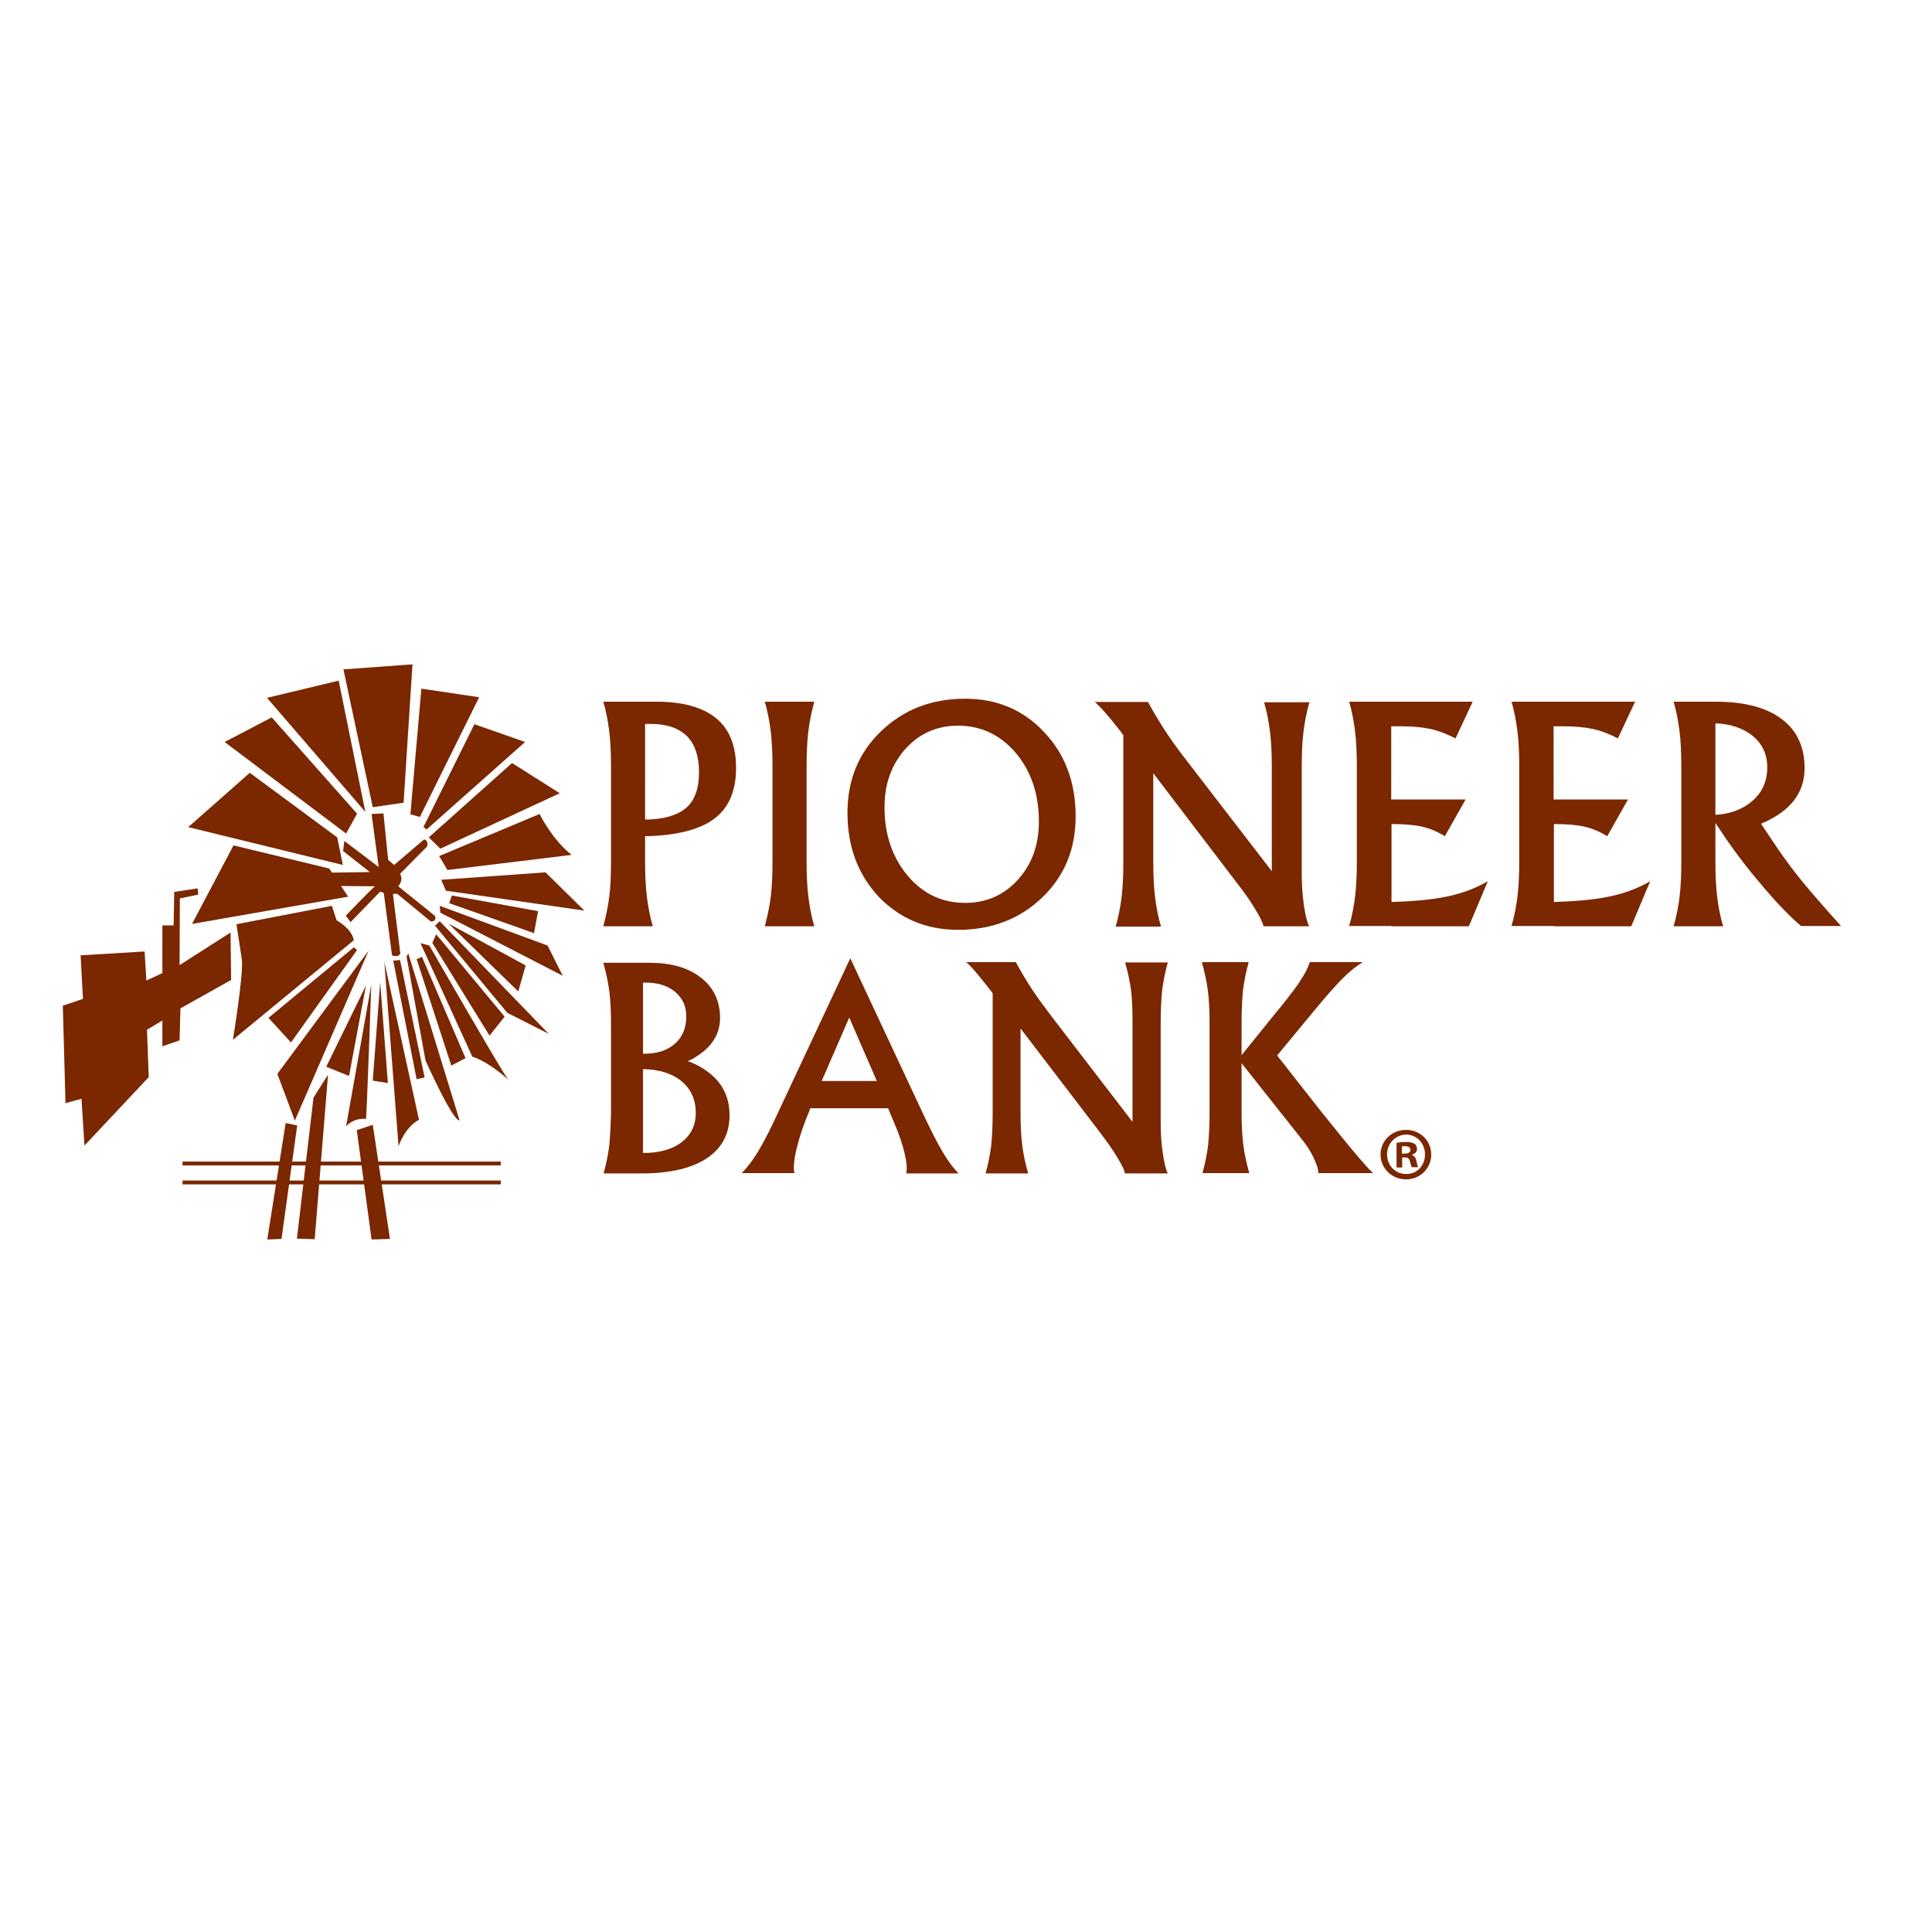 <?xml version="1.0" encoding="utf-8"?>
<!-- Generator: Adobe Illustrator 19.2.1, SVG Export Plug-In . SVG Version: 6.00 Build 0)  -->
<svg version="1.1" id="layer" xmlns="http://www.w3.org/2000/svg" xmlns:xlink="http://www.w3.org/1999/xlink" x="0px" y="0px"
	 viewBox="0 0 652 652" style="enable-background:new 0 0 652 652;" xml:space="preserve">
<style type="text/css">
	.st0{fill:#7B2700;}
</style>
<g>
	<polyline class="st0" points="63.8,278.9 84.3,260.8 113.8,282.6 115.7,291.9 63.4,279.1 	"/>
	<polygon class="st0" points="75.8,250.4 91.7,242.1 120.5,274.6 116.8,281.3 	"/>
	<polygon class="st0" points="90.1,235.5 114.3,229.7 123.3,274 	"/>
	<polygon class="st0" points="115.9,225.9 139.2,224.2 136.2,270.9 125.8,272.4 	"/>
	<polygon class="st0" points="142.2,232.4 161.7,235.3 141.7,275.7 138.5,274.8 	"/>
	<polygon class="st0" points="160.1,244.4 177.2,250.4 144,279.9 142.9,279.1 	"/>
	<polygon class="st0" points="144.7,282.6 172.8,257.5 188.9,267.7 148.6,286.4 	"/>
	<path class="st0" d="M148.2,288.9l33.9-14.2c0,0,4.1,8.5,10.8,13.8l-41.9,5.1L148.2,288.9"/>
	<polygon class="st0" points="148.9,296.9 184.1,294.4 197.2,307.3 150.5,300.6 	"/>
	<polygon class="st0" points="152.5,302.2 181.6,307.5 180.2,314.9 151.6,304.8 	"/>
	<polygon class="st0" points="148.4,305.7 184.8,319.1 189.9,329.3 148.6,308 	"/>
	<polygon class="st0" points="151.4,311.7 177.4,325.8 174.9,334.6 	"/>
	<polygon class="st0" points="148.4,310.9 185.2,348.9 171.2,341.8 146.8,312.4 	"/>
	<polygon class="st0" points="147.2,315.3 170.3,343.1 165.2,349.5 145.9,318.2 	"/>
	<path class="st0" d="M144.9,319.1c0,0,26,45.3,26.7,45.3c-7.6-6.7-12.2-7.8-12.2-7.8l-17.5-38.3L144.9,319.1"/>
	<polygon class="st0" points="142.4,322.9 157.1,357.1 152.3,359.6 140.6,323.7 	"/>
	<path class="st0" d="M137.8,321.8l17.3,56.3c-2.3,0.4-11.5-20.2-11.5-20.2l-6.4-35.1L137.8,321.8"/>
	<polygon class="st0" points="135,324 143.3,363.6 140.6,364.2 132.7,324.2 	"/>
	<path class="st0" d="M129.7,324.6l11.7,53.3c-4.8,2.5-6.9,8.9-6.9,8.9L129.7,324.6"/>
	<polygon class="st0" points="128.3,331.5 130.9,365.5 125.8,364.7 	"/>
	<path class="st0" d="M123.5,377.6c-4.4-0.4-6.7,2.5-6.7,2.5l8.5-47.8C125.3,332.4,123.7,378.2,123.5,377.6"/>
	<polygon class="st0" points="123.5,332.6 117.8,363.1 110.1,360 	"/>
	<polygon class="st0" points="124.4,320.8 99.5,378.2 93.6,362.4 	"/>
	<polygon class="st0" points="120.5,320.6 98.2,351.8 90.6,343.5 119.4,319.7 	"/>
	<path class="st0" d="M78.6,350.9l40.8-33.6c-0.7-4-5.8-6.7-5.8-6.7l-1.6-4.9l-32.2,6.2c0,0,1.1,7.1,1.8,11.8
		C82.3,328.4,78.6,350.9,78.6,350.9"/>
	<polygon class="st0" points="64.8,311.8 78.8,285.3 111.1,293.1 117.5,302.6 	"/>
	<polygon class="st0" points="96.4,379 100.3,379.8 95,418.1 90.2,418.3 	"/>
	<polygon class="st0" points="110.7,362.7 106.2,418.2 100.2,418 105.8,370.4 	"/>
	<polygon class="st0" points="120.4,381.4 125.8,379.6 131.6,418.1 125.4,418.3 	"/>
	<polygon class="st0" points="27.5,370.8 28.5,386.6 50.2,363.5 49.6,347.5 54.8,344.4 54.8,353.1 60.6,351.1 60.9,340.3 78,330.7 
		77.8,314.7 60.6,325.7 60.7,303.2 66.9,301.9 66.7,299.8 58.8,301 58.6,312.3 54.8,312.3 54.8,328.4 49.4,330.9 48.8,321.1 
		27.2,322.4 28,337.1 21.2,339.4 22.1,372.3 	"/>
	<path class="st0" d="M125.4,274.7l4-0.2l1.6,15.7l2,1.7l10.1-8.6c0,0,1.5,0.1,1.1,2.3l-9.2,9.3c1.3,2.2-0.6,4.2-0.6,4.2l12.4,10
		c0,0,0.8,1.8-1.4,1.9l-11.4-9.4l-1.4,0.1l2.5,20.1c-0.8,1.5-2.8,0.6-2.8,0.6l-2.8-21.1l-1.2-0.4l-10,10.3l-1.6-2.2
		c0,0,9.5-9.9,9.9-9.9S114,299,114,299l-3.1-4.5l13.9-0.2l-9-7.1l0.4-3.4l11.6,8.8L125.4,274.7"/>
	<rect x="61.6" y="392" class="st0" width="107.4" height="1.3"/>
	<rect x="61.6" y="398.4" class="st0" width="107.4" height="1.3"/>
	<path class="st0" d="M578.9,244.1c5.1,0.2,9.2,1.6,12.4,4.1c3.4,2.7,5.1,6.3,5.1,10.7c0,4.9-1.8,8.8-5.4,11.7
		c-3.1,2.6-7.2,4.1-12.1,4.4V244.1 M566.8,302.7c-0.4,3.2-1,6.5-2,9.9h16.7c-1-3.4-1.6-6.7-2-10c-0.4-3.2-0.6-7.2-0.6-12v-12.9l2,3
		c3.7,5.6,8.1,11.5,13.3,17.6c5.2,6.2,9.7,10.9,13.6,14.2h13.5c-5.4-6-9.7-10.9-12.9-14.8c-3.2-3.9-6-7.7-8.6-11.5l-5.5-8.2
		c2.2-0.9,4.2-2,6-3.2c5.8-3.9,8.7-9.1,8.7-15.6c0-7.2-2.6-12.7-7.8-16.6c-5.2-3.9-12.6-5.8-22.3-5.8h-14.1c1,3.4,1.6,6.8,2,10
		c0.4,3.2,0.6,7.2,0.6,11.9v31.8C567.4,295.5,567.2,299.5,566.8,302.7 M524.4,312.6h26.1l3.2-7.6l3.2-7.6c-4.5,2.6-9.7,4.5-15.6,5.5
		c-4.4,0.8-10,1.3-16.9,1.5v-26.3h0.5c4,0,7.3,0.3,9.9,0.9c2.6,0.6,5.2,1.7,7.6,3.2l7-12.4h-25.1v-24.7h3.1c4,0,7.3,0.3,10.1,0.9
		c2.8,0.6,5.7,1.7,8.5,3.2l2.9-6.2l2.9-6.2h-41.7c1,3.4,1.6,6.8,2,10c0.4,3.2,0.6,7.2,0.6,11.9v31.8c0,4.8-0.2,8.9-0.6,12.1
		c-0.4,3.2-1,6.5-2,9.9H524.4z M469.6,312.6h26.1l3.2-7.6l3.2-7.6c-4.5,2.6-9.7,4.5-15.6,5.5c-4.4,0.8-10,1.3-16.9,1.5v-26.3h0.5
		c4,0,7.3,0.3,9.9,0.9c2.6,0.6,5.2,1.7,7.6,3.2l7-12.4h-25.1v-24.7h3.1c4,0,7.3,0.3,10.1,0.9c2.8,0.6,5.6,1.7,8.5,3.2l2.9-6.2
		l2.9-6.2h-41.7c1,3.4,1.6,6.8,2,10c0.4,3.2,0.6,7.2,0.6,11.9v31.8c0,4.8-0.2,8.9-0.6,12.1c-0.4,3.2-1,6.5-2,9.9H469.6z
		 M389.1,260.8l28.5,37.4c2.3,2.9,4.3,5.8,6,8.6c1.7,2.8,2.6,4.7,2.8,5.8h15.4c-0.7-1.4-1.3-3.8-1.8-7.3c-0.5-3.5-0.7-7.1-0.7-10.8
		v-35.6c0-4.8,0.2-8.8,0.6-12c0.4-3.2,1-6.5,2-9.9h-15.3c1,3.4,1.6,6.8,2,10c0.4,3.2,0.6,7.2,0.6,11.9V294l-28.8-37.4
		c-2.8-3.6-5.1-6.8-7-9.7c-1.9-2.9-3.9-6.2-6-10h-18c0.8,0.5,2.6,2.4,5.3,5.6c1.2,1.5,2.7,3.3,4.4,5.6v42.6c0,4.8-0.2,8.9-0.6,12.1
		c-0.4,3.2-1,6.5-2,9.9h15.3c-1-3.4-1.6-6.7-2-10c-0.4-3.2-0.6-7.2-0.6-12V260.8z M325.7,304.7c-7.8,0-14.3-3.1-19.4-9.2
		c-5.2-6.2-7.8-13.9-7.8-23.1c0-7.9,2.4-14.5,7.1-19.7c4.7-5.2,10.6-7.8,17.7-7.8c7.8,0,14.3,3.1,19.5,9.2
		c5.2,6.2,7.8,13.9,7.8,23.2c0,7.9-2.4,14.4-7.1,19.6C338.8,302.1,332.8,304.7,325.7,304.7 M323.3,313.8c11.4,0,20.9-3.7,28.4-10.9
		c7.6-7.3,11.3-16.4,11.3-27.4c0-11.4-3.5-20.9-10.6-28.4c-7.1-7.6-16-11.3-26.7-11.3c-11.4,0-20.8,3.7-28.4,11
		c-7.6,7.3-11.3,16.5-11.3,27.5c0,11.4,3.5,20.8,10.6,28.4C303.7,310,312.6,313.8,323.3,313.8 M260.1,302.7c-0.4,3.2-1.1,6.5-2,9.9
		h16.7c-1-3.4-1.6-6.7-2-10c-0.4-3.2-0.6-7.2-0.6-12v-31.8c0-4.8,0.2-8.9,0.6-12.1c0.4-3.2,1.1-6.5,2-9.9h-16.7c1,3.4,1.6,6.8,2,10
		c0.4,3.2,0.6,7.2,0.6,11.9l0,31.8C260.7,295.5,260.5,299.6,260.1,302.7 M217.7,244.3h1.8c5.5,0,9.5,1.4,12.3,4.1
		c2.7,2.7,4.1,6.8,4.1,12.2c0,5.6-1.5,9.6-4.4,12.1c-3,2.5-7.5,3.8-13.8,3.9V244.3z M205.6,302.7c-0.4,3.2-1.1,6.5-2,9.9h16.7
		c-1-3.4-1.6-6.8-2-10c-0.4-3.2-0.6-7.2-0.6-12v-8.4c10.3-0.2,17.9-2.1,22.8-5.5c5.3-3.7,7.9-9.5,7.9-17.6c0-7.4-2.2-13-6.7-16.7
		c-4.5-3.7-11.2-5.6-20.3-5.6h-17.8c1,3.4,1.6,6.8,2,10c0.4,3.2,0.6,7.2,0.6,11.9v31.8C206.2,295.5,206,299.5,205.6,302.7"/>
	<path class="st0" d="M419,358.8L419,358.8l20.2,25.5c1.7,2.1,3.1,4.2,4.1,6.4c1,2.1,1.6,3.8,1.6,5.2h18.6c-0.7-0.4-2.3-2.2-4.9-5.2
		c-2.6-3-6.8-8.2-12.6-15.4l-15-19.1l12.4-15c4.1-5,7.4-8.7,9.8-11.1c2.4-2.4,4.7-4.2,6.7-5.4h-17.9c-0.6,2-1.9,4.4-3.7,7.1
		c-1.9,2.7-4.8,6.5-8.9,11.4L419,356.1v-10.8c0-4.5,0.2-8.3,0.5-11.3c0.4-3,1-6.1,1.9-9.3h-15.8c0.9,3.3,1.6,6.4,2,9.4
		c0.4,3,0.6,6.8,0.6,11.2v29.9c0,4.5-0.2,8.3-0.5,11.4c-0.4,3-1,6.1-1.9,9.3h15.8c-0.9-3.2-1.6-6.3-2-9.4c-0.4-3-0.6-6.8-0.6-11.3
		V358.8 M344.5,347.2l26.9,35.2c2.1,2.8,4,5.4,5.6,8.1c1.6,2.6,2.5,4.4,2.6,5.5l7.3,0h7.2c-0.7-1.3-1.2-3.6-1.7-6.9
		c-0.5-3.3-0.7-6.7-0.7-10.2v-33.5c0-4.5,0.2-8.3,0.5-11.3c0.4-3,1-6.1,1.9-9.3h-14.4c0.9,3.2,1.6,6.4,2,9.4c0.4,3,0.5,6.8,0.5,11.2
		v33.2l-27.1-35.3c-2.6-3.4-4.8-6.4-6.6-9.1c-1.8-2.7-3.7-5.9-5.7-9.5H326c0.8,0.5,2.4,2.2,4.9,5.3c1.2,1.4,2.5,3.1,4.1,5.2v40.1
		c0,4.5-0.2,8.3-0.5,11.4c-0.4,3-1,6.1-1.9,9.3h14.4c-1-3.2-1.6-6.3-2-9.4c-0.4-3-0.6-6.8-0.6-11.3V347.2z M286.6,343.4L286.6,343.4
		l9.3,21.4h-18.6L286.6,343.4z M255.9,388.5c-1.8,3-3.7,5.5-5.6,7.4h17.8c-0.4-1.6-0.2-4.5,0.8-8.5c1-4.1,2.4-8.2,4.2-12.4l0.3-1
		h26.3l2.3,5.5c1.5,3.5,2.6,6.8,3.3,9.8c0.7,3,0.9,5.2,0.5,6.7h17.7c-1.7-1.7-3.5-4.1-5.3-7.1c-1.8-3-4.1-7.5-6.9-13.5l-24.3-51.9
		h-0.1l-24.3,51.9C260,381.1,257.7,385.5,255.9,388.5 M217,360.8c5.4,0.1,9.7,1.4,12.9,4c3.3,2.7,4.9,6.3,4.9,10.8
		c0,4.2-1.6,7.4-4.8,9.9c-3.2,2.4-7.5,3.6-12.9,3.6H217V360.8z M217,331.6h0.7c4.3,0,7.6,1,10.1,3.1c2.5,2.1,3.8,4.8,3.8,8.3
		c0,3.9-1.3,7-3.8,9.2c-2.6,2.3-6,3.4-10.4,3.4H217V331.6z M205.6,386.7c-0.4,3-1,6.1-1.9,9.3h12.8c9.5,0,16.9-1.7,22-5.1
		c5.2-3.4,7.7-8.3,7.7-14.6c0-6.3-2.6-11.3-7.9-15c-1.8-1.3-3.9-2.4-6.2-3.2c1.2-0.5,2.3-1.1,3.3-1.8c5.1-3.3,7.6-7.6,7.6-12.8
		c0-5.7-2.2-10.3-6.5-13.6c-4.3-3.4-10.2-5-17.5-5h-15.4c0.9,3.2,1.6,6.4,2,9.4c0.4,3,0.6,6.8,0.6,11.2v29.9
		C206.1,379.9,205.9,383.7,205.6,386.7"/>
	<path class="st0" d="M483,389.6c0,4.7-3.7,8.4-8.5,8.4c-4.8,0-8.6-3.7-8.6-8.4c0-4.6,3.8-8.3,8.6-8.3
		C479.3,381.3,483,385,483,389.6 M468.1,389.6c0,3.7,2.7,6.6,6.5,6.6c3.7,0,6.3-2.9,6.3-6.6c0-3.7-2.7-6.7-6.4-6.7
		C470.8,383,468.1,386,468.1,389.6 M473.2,394h-1.9v-8.3c0.8-0.2,1.8-0.3,3.2-0.3c1.6,0,2.3,0.3,2.9,0.6c0.5,0.4,0.8,1,0.8,1.8
		c0,0.9-0.7,1.6-1.7,1.9v0.1c0.8,0.3,1.3,0.9,1.5,2c0.3,1.3,0.4,1.8,0.6,2.1h-2.1c-0.3-0.3-0.4-1.1-0.7-2c-0.2-0.9-0.7-1.3-1.7-1.3
		h-0.9V394z M473.2,389.3h0.9c1.1,0,1.9-0.4,1.9-1.2c0-0.8-0.6-1.3-1.8-1.3c-0.5,0-0.9,0.1-1.1,0.1V389.3z"/>
</g>
</svg>
